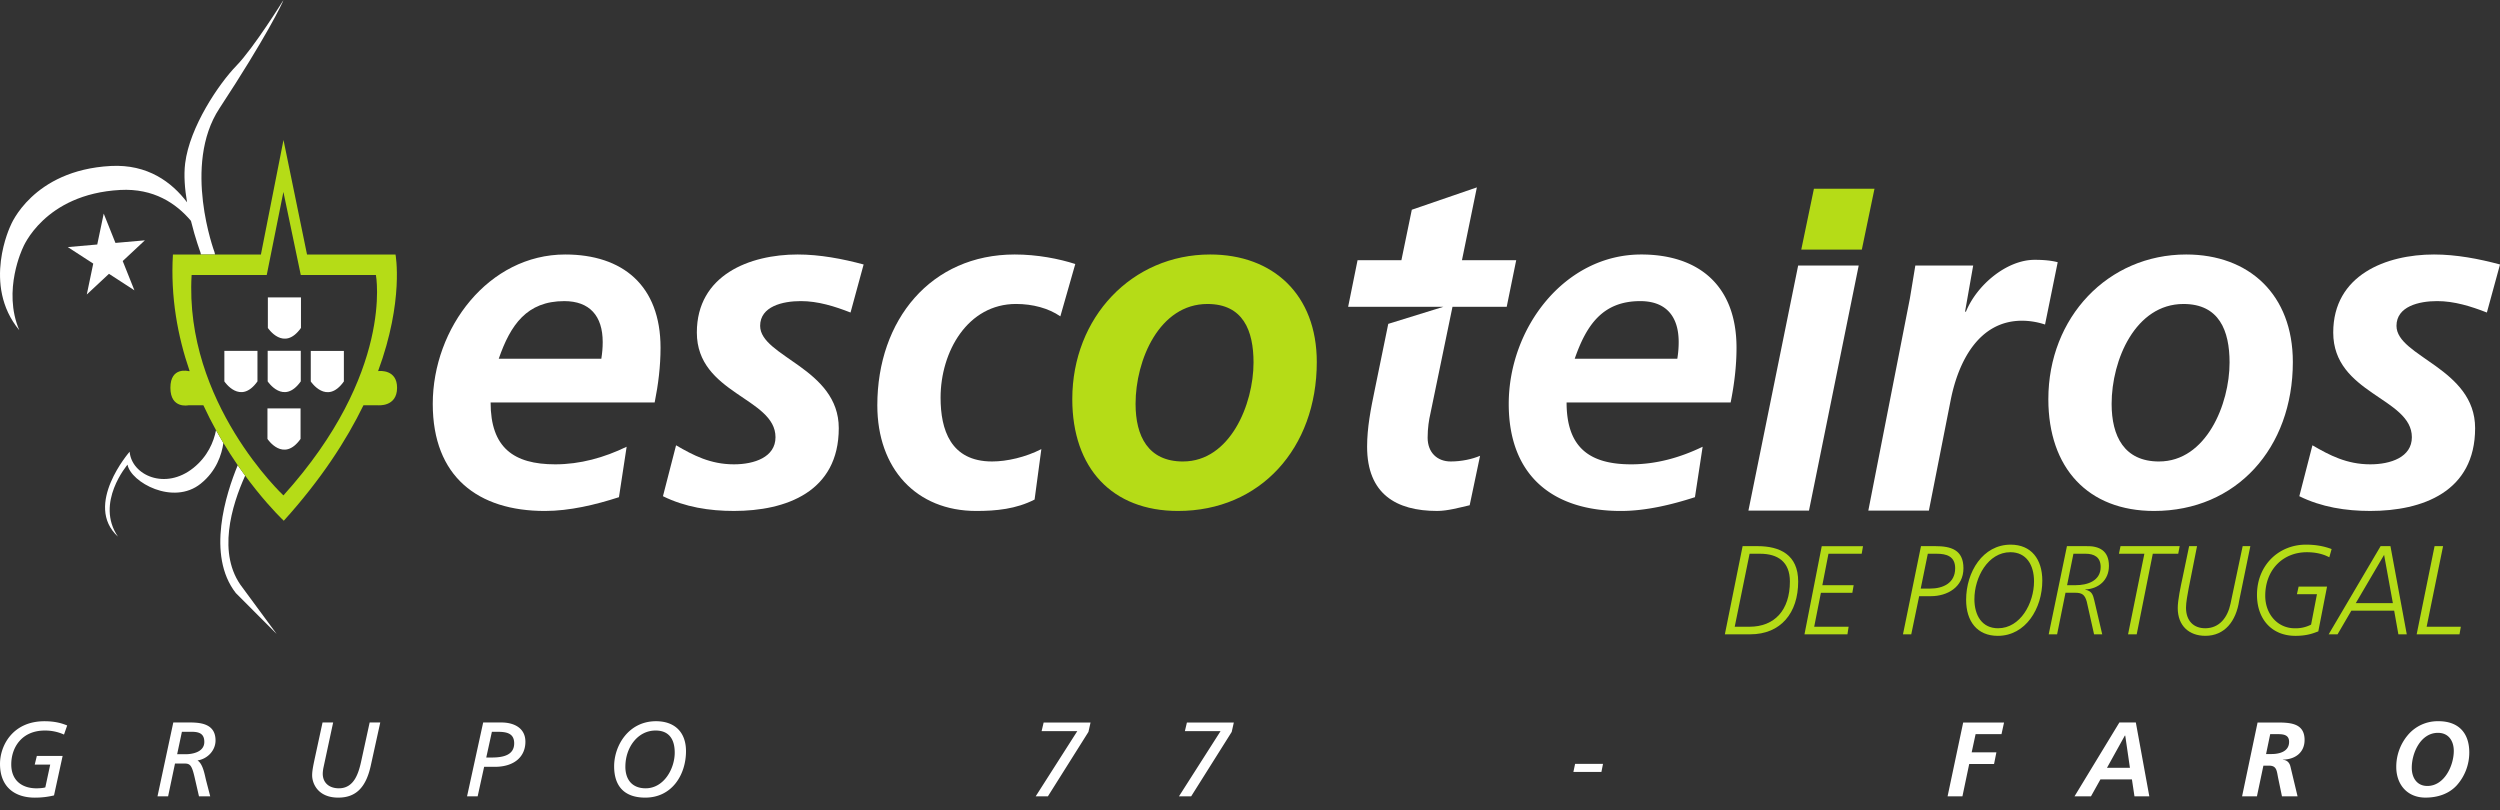 <?xml version="1.0" encoding="UTF-8" standalone="no"?>
<svg
   width="505.172"
   height="163.744"
   viewBox="0 0 133.66 43.324"
   version="1.1"
   id="svg69725"
   sodipodi:docname="logo.svg"
   inkscape:version="1.2.1 (9c6d41e410, 2022-07-14)"
   xmlns:inkscape="http://www.inkscape.org/namespaces/inkscape"
   xmlns:sodipodi="http://sodipodi.sourceforge.net/DTD/sodipodi-0.dtd"
   xmlns="http://www.w3.org/2000/svg"
   xmlns:svg="http://www.w3.org/2000/svg">
  <rect x="0" y="0" width="133.66" height="43.324" fill="#333333" stroke="none"/>
  <sodipodi:namedview
     id="namedview69727"
     pagecolor="#ffffff"
     bordercolor="#000000"
     borderopacity="0.25"
     inkscape:showpageshadow="2"
     inkscape:pageopacity="0.0"
     inkscape:pagecheckerboard="0"
     inkscape:deskcolor="#d1d1d1"
     showgrid="false"
     inkscape:zoom="2.3972033"
     inkscape:cx="194.39319"
     inkscape:cy="81.761942"
     inkscape:window-width="2560"
     inkscape:window-height="1377"
     inkscape:window-x="1912"
     inkscape:window-y="-8"
     inkscape:window-maximized="1"
     inkscape:current-layer="svg69725" />
  <style
     id="style69566"><![CDATA[.B{stroke-width:.353}.C{fill-rule:evenodd}]]></style>
  <defs
     id="defs69655">
    <clipPath
       id="A">
      <path
         d="M-20.888 268.392h297v-210h-297z"
         class="B"
         id="path69568" />
    </clipPath>
    <clipPath
       id="B">
      <path
         d="M-20.888 268.392h297v-210h-297z"
         class="B"
         id="path69571" />
    </clipPath>
    <clipPath
       id="C">
      <path
         d="M-20.888 268.392h297v-210h-297z"
         class="B"
         id="path69574" />
    </clipPath>
    <clipPath
       id="D">
      <path
         d="M-20.888 268.392h297v-210h-297z"
         class="B"
         id="path69577" />
    </clipPath>
    <clipPath
       id="E">
      <path
         d="M-20.888 268.392h297v-210h-297z"
         class="B"
         id="path69580" />
    </clipPath>
    <clipPath
       id="F">
      <path
         d="M-20.888 268.392h297v-210h-297z"
         class="B"
         id="path69583" />
    </clipPath>
    <clipPath
       id="G">
      <path
         d="M-20.888 268.392h297v-210h-297z"
         class="B"
         id="path69586" />
    </clipPath>
    <clipPath
       id="H">
      <path
         d="M-20.888 268.392h297v-210h-297z"
         class="B"
         id="path69589" />
    </clipPath>
    <clipPath
       id="I">
      <path
         d="M-20.888 268.392h297v-210h-297z"
         class="B"
         id="path69592" />
    </clipPath>
    <clipPath
       id="J">
      <path
         d="M-20.888 268.392h297v-210h-297z"
         class="B"
         id="path69595" />
    </clipPath>
    <clipPath
       id="K">
      <path
         d="M-20.888 268.392h297v-210h-297z"
         class="B"
         id="path69598" />
    </clipPath>
    <clipPath
       id="L">
      <path
         d="M-20.888 268.392h297v-210h-297z"
         class="B"
         id="path69601" />
    </clipPath>
    <clipPath
       id="M">
      <path
         d="M-20.888 268.392h297v-210h-297z"
         class="B"
         id="path69604" />
    </clipPath>
    <clipPath
       id="N">
      <path
         d="M-20.888 268.392h297v-210h-297z"
         class="B"
         id="path69607" />
    </clipPath>
    <clipPath
       id="O">
      <path
         d="M-20.888 268.392h297v-210h-297z"
         class="B"
         id="path69610" />
    </clipPath>
    <clipPath
       id="P">
      <path
         d="M-20.888 268.392h297v-210h-297z"
         class="B"
         id="path69613" />
    </clipPath>
    <clipPath
       id="Q">
      <path
         d="M-20.888 268.392h297v-210h-297z"
         class="B"
         id="path69616" />
    </clipPath>
    <clipPath
       id="R">
      <path
         d="M-20.888 268.392h297v-210h-297z"
         class="B"
         id="path69619" />
    </clipPath>
    <clipPath
       id="S">
      <path
         d="M-20.888 268.392h297v-210h-297z"
         class="B"
         id="path69622" />
    </clipPath>
    <clipPath
       id="T">
      <path
         d="M-20.888 268.392h297v-210h-297z"
         class="B"
         id="path69625" />
    </clipPath>
    <clipPath
       id="U">
      <path
         d="M-20.888 268.392h297v-210h-297z"
         class="B"
         id="path69628" />
    </clipPath>
    <clipPath
       id="V">
      <path
         d="M-20.888 268.392h297v-210h-297z"
         class="B"
         id="path69631" />
    </clipPath>
    <clipPath
       id="W">
      <path
         d="M-20.888 268.392h297v-210h-297z"
         class="B"
         id="path69634" />
    </clipPath>
    <clipPath
       id="X">
      <path
         d="M-20.888 268.392h297v-210h-297z"
         class="B"
         id="path69637" />
    </clipPath>
    <clipPath
       id="Y">
      <path
         d="M-20.888 268.392h297v-210h-297z"
         class="B"
         id="path69640" />
    </clipPath>
    <clipPath
       id="Z">
      <path
         d="M-20.888 268.392h297v-210h-297z"
         class="B"
         id="path69643" />
    </clipPath>
    <clipPath
       id="a">
      <path
         d="M-20.888 268.392h297v-210h-297z"
         class="B"
         id="path69646" />
    </clipPath>
    <clipPath
       id="b">
      <path
         d="M-20.888 268.392h297v-210h-297z"
         class="B"
         id="path69649" />
    </clipPath>
    <clipPath
       id="c">
      <path
         d="M-20.888 268.392h297v-210h-297z"
         class="B"
         id="path69652" />
    </clipPath>
  </defs>
  <path
     d="M 3.592,38.786 C 3.325,38.679 2.968,38.56 2.378,38.56 0.67,38.56 0,39.872 0,40.84 c 0,1.25 0.806,1.805 1.861,1.805 a 4.33,4.33 0 0 0 1.027,-0.119 l 0.46,-2.11 H 1.969 L 1.856,40.88 h 0.828 l -0.261,1.216 c -0.119,0.04 -0.352,0.051 -0.471,0.051 -0.772,0 -1.35,-0.413 -1.35,-1.279 0,-0.928 0.584,-1.81 1.787,-1.81 a 2.43,2.43 0 0 1 1.033,0.215 z m 4.828,3.79 h 0.567 l 0.369,-1.754 h 0.505 c 0.295,0 0.392,0.085 0.539,0.718 l 0.238,1.035 h 0.601 l -0.216,-0.832 c -0.079,-0.306 -0.165,-0.9 -0.465,-1.086 0.528,-0.079 0.965,-0.526 0.965,-1.069 0,-0.962 -0.925,-0.962 -1.481,-0.962 H 9.265 Z m 1.305,-3.451 h 0.528 c 0.437,0 0.67,0.13 0.67,0.543 0,0.526 -0.601,0.656 -1.004,0.656 H 9.471 Z M 20.33,38.627 h -0.567 l -0.437,2.003 c -0.142,0.662 -0.369,1.516 -1.209,1.516 -0.494,0 -0.862,-0.272 -0.862,-0.786 A 1.97,1.97 0 0 1 17.3,41.009 l 0.511,-2.382 h -0.567 l -0.42,1.94 c -0.051,0.249 -0.136,0.611 -0.136,0.883 0,0.424 0.295,1.194 1.396,1.194 0.908,0 1.47,-0.498 1.736,-1.697 z m 4.64,3.949 h 0.567 l 0.346,-1.578 h 0.567 c 1.067,0 1.64,-0.56 1.64,-1.341 0,-0.781 -0.681,-1.03 -1.271,-1.03 h -0.987 z m 1.328,-3.451 h 0.295 c 0.477,0 0.897,0.068 0.897,0.617 0,0.639 -0.607,0.758 -1.192,0.758 h -0.301 z m 6.536,1.844 c 0,1.092 0.573,1.675 1.663,1.675 1.436,0 2.179,-1.233 2.179,-2.484 0,-1.007 -0.596,-1.601 -1.606,-1.601 -1.453,0 -2.236,1.29 -2.236,2.41 z m 0.601,0.017 c 0,-1.007 0.647,-1.929 1.617,-1.929 0.681,0 1.021,0.424 1.021,1.182 0,0.86 -0.579,1.907 -1.555,1.907 -0.715,0 -1.084,-0.458 -1.084,-1.16 z m 22.253,-1.895 h 1.907 l -2.224,3.485 h 0.653 l 2.168,-3.445 0.113,-0.503 h -2.508 z m 7.66,0 h 1.907 l -2.224,3.485 h 0.653 l 2.168,-3.445 0.113,-0.503 h -2.508 z m 20.772,2.178 h 1.498 l 0.085,-0.43 h -1.492 z m 20.005,1.307 h 0.794 l 0.363,-1.731 h 1.328 l 0.125,-0.622 h -1.322 l 0.21,-0.973 h 1.385 l 0.136,-0.622 h -2.185 z m 9.476,-3.247 h 0.023 l 0.25,1.72 h -1.226 z m -2.69,3.247 h 0.88 l 0.505,-0.905 h 1.685 l 0.136,0.905 h 0.794 l -0.721,-3.949 h -0.88 z m 8.959,0 h 0.794 l 0.346,-1.641 h 0.301 c 0.431,0 0.409,0.294 0.499,0.713 l 0.193,0.928 h 0.834 l -0.38,-1.59 c -0.051,-0.215 -0.187,-0.351 -0.403,-0.362 v -0.011 c 0.647,-0.011 1.158,-0.373 1.158,-1.052 0,-0.945 -0.845,-0.933 -1.577,-0.933 h -0.936 z m 1.504,-3.326 h 0.329 c 0.323,0 0.681,0 0.681,0.413 0,0.52 -0.516,0.651 -0.942,0.651 h -0.289 z m 8.993,-0.691 a 2.08,2.08 0 0 0 -1.629,0.735 2.63,2.63 0 0 0 -0.624,1.708 c 0,0.939 0.584,1.641 1.56,1.641 0.664,0 1.265,-0.204 1.68,-0.662 a 2.63,2.63 0 0 0 0.664,-1.748 c 0,-1.052 -0.579,-1.675 -1.651,-1.675 z m -0.023,0.622 c 0.573,0 0.845,0.441 0.845,0.967 0,0.786 -0.505,1.873 -1.413,1.873 -0.573,0 -0.834,-0.458 -0.834,-0.973 0,-0.798 0.477,-1.867 1.402,-1.867 z"
     id="path69657"
     style="fill:#ffffff" />
  <path
     d="m 53.786,126.513 c 0.194,-0.967 0.314,-1.934 0.314,-2.926 0,-3.333 -2.029,-4.986 -5.098,-4.986 -4.084,0 -7.08,3.918 -7.08,7.988 0,3.893 2.417,5.724 5.992,5.724 1.329,0 2.707,-0.331 3.963,-0.737 l 0.411,-2.697 c -1.208,0.585 -2.489,0.941 -3.818,0.941 -2.223,0 -3.455,-0.891 -3.455,-3.307 z m -8.336,-2.34 c 0.628,-1.806 1.498,-3.079 3.504,-3.079 1.353,0 2.054,0.789 2.054,2.188 0,0.305 -0.025,0.586 -0.073,0.891 z"
     clip-path="url(#c)"
     id="path69659"
     transform="translate(-18.785,-104.995)"
     style="fill:#ffffff;fill-rule:evenodd" />
  <path
     d="m 64.958,119.135 c -1.136,-0.305 -2.344,-0.534 -3.528,-0.534 -2.561,0 -5.389,1.094 -5.389,4.172 0,3.282 4.205,3.485 4.205,5.597 0,1.069 -1.136,1.45 -2.223,1.45 -1.257,0 -2.175,-0.483 -3.093,-1.018 l -0.701,2.722 c 1.184,0.585 2.488,0.788 3.794,0.788 2.779,0 5.606,-1.017 5.606,-4.427 0,-3.205 -4.204,-3.816 -4.204,-5.469 0,-1.043 1.208,-1.323 2.175,-1.323 0.919,0 1.813,0.28 2.658,0.611 z"
     clip-path="url(#b)"
     id="path69661"
     transform="translate(-18.785,-104.995)"
     style="fill:#ffffff;fill-rule:evenodd" />
  <path
     d="m 76.274,119.11 c -0.87,-0.28 -2.03,-0.509 -3.238,-0.509 -4.47,0 -7.346,3.485 -7.346,8.064 0,3.383 2.078,5.648 5.291,5.648 1.064,0 2.127,-0.102 3.117,-0.61 l 0.362,-2.697 c -0.846,0.433 -1.837,0.661 -2.634,0.661 -2.223,0 -2.754,-1.705 -2.754,-3.409 0,-2.467 1.45,-5.012 4.035,-5.012 0.894,0 1.74,0.229 2.368,0.662 z"
     clip-path="url(#a)"
     id="path69663"
     transform="translate(-18.785,-104.995)"
     style="fill:#ffffff;fill-rule:evenodd" />
  <path
     d="m 90.862,121.399 h 2.344 2.744 l -2.943,0.911 -0.72,3.515 c -0.217,1.043 -0.411,2.036 -0.411,3.053 0,2.518 1.546,3.434 3.745,3.434 0.556,0 1.184,-0.178 1.739,-0.305 l 0.556,-2.645 c -0.411,0.178 -0.991,0.305 -1.571,0.305 -0.725,0 -1.233,-0.483 -1.233,-1.272 0,-0.509 0.072,-0.967 0.145,-1.272 l 1.184,-5.725 h 2.899 l 0.508,-2.493 h -2.9 l 0.797,-3.892 -3.479,1.196 -0.556,2.697 h -2.344 z"
     clip-path="url(#Z)"
     id="path69665"
     transform="translate(-18.785,-104.995)"
     style="fill:#ffffff;fill-rule:evenodd" />
  <path
     d="m 111.312,126.513 c 0.193,-0.967 0.314,-1.934 0.314,-2.926 0,-3.333 -2.03,-4.986 -5.098,-4.986 -4.084,0 -7.08,3.918 -7.08,7.988 0,3.893 2.417,5.724 5.993,5.724 1.329,0 2.706,-0.331 3.963,-0.737 l 0.411,-2.697 c -1.208,0.585 -2.489,0.941 -3.818,0.941 -2.223,0 -3.456,-0.891 -3.456,-3.307 z m -8.336,-2.34 c 0.628,-1.806 1.498,-3.079 3.504,-3.079 1.353,0 2.054,0.789 2.054,2.188 a 5.49,5.49 0 0 1 -0.073,0.891 z"
     clip-path="url(#Y)"
     id="path69667"
     transform="translate(-18.785,-104.995)"
     style="fill:#ffffff;fill-rule:evenodd" />
  <path
     d="m 112.263,132.293 h 3.238 l 2.658,-13.101 h -3.237 z"
     clip-path="url(#X)"
     id="path69669"
     transform="translate(-18.785,-104.995)"
     style="fill:#ffffff;fill-rule:evenodd" />
  <path
     d="m 118.673,132.293 h 3.238 l 1.16,-5.877 c 0.411,-2.111 1.522,-4.274 3.818,-4.274 a 3.93,3.93 0 0 1 1.232,0.204 l 0.677,-3.332 c -0.387,-0.102 -0.822,-0.128 -1.233,-0.128 -1.498,0 -3.093,1.349 -3.673,2.773 h -0.048 l 0.435,-2.467 h -3.093 l -0.29,1.755 z"
     clip-path="url(#W)"
     id="path69671"
     transform="translate(-18.785,-104.995)"
     style="fill:#ffffff;fill-rule:evenodd" />
  <path
     d="m 134.218,129.668 c -1.861,0 -2.537,-1.348 -2.537,-3.079 0,-2.366 1.28,-5.342 3.842,-5.342 1.909,0 2.464,1.425 2.464,3.129 0,2.239 -1.256,5.291 -3.769,5.291 m 1.45,-11.066 c -4.18,0 -7.37,3.358 -7.37,7.734 0,3.689 2.127,5.978 5.654,5.978 4.398,0 7.418,-3.358 7.418,-7.962 0,-3.613 -2.344,-5.75 -5.703,-5.75"
     clip-path="url(#V)"
     id="path69673"
     transform="translate(-18.785,-104.995)"
     style="fill:#ffffff;fill-rule:evenodd" />
  <path
     d="m 152.446,119.135 c -1.136,-0.305 -2.344,-0.534 -3.528,-0.534 -2.562,0 -5.389,1.094 -5.389,4.172 0,3.282 4.204,3.485 4.204,5.597 0,1.069 -1.136,1.45 -2.222,1.45 -1.257,0 -2.175,-0.483 -3.094,-1.018 l -0.701,2.722 c 1.184,0.585 2.488,0.788 3.794,0.788 2.779,0 5.605,-1.017 5.605,-4.427 0,-3.205 -4.204,-3.816 -4.204,-5.469 0,-1.043 1.208,-1.323 2.175,-1.323 0.918,0 1.812,0.28 2.658,0.611 z"
     clip-path="url(#U)"
     id="path69675"
     transform="translate(-18.785,-104.995)"
     style="fill:#ffffff;fill-rule:evenodd" />
  <path
     d="m 33.106,120.894 v 1.634 c 0,0 0.852,1.291 1.77,0 v -1.634 z"
     clip-path="url(#T)"
     id="path69677"
     transform="translate(-18.785,-104.995)"
     style="fill:#ffffff;fill-rule:evenodd" />
  <path
     d="m 30.78,123.752 v 1.634 c 0,0 0.852,1.291 1.77,0 v -1.634 z"
     clip-path="url(#S)"
     id="path69679"
     transform="translate(-18.785,-104.995)"
     style="fill:#ffffff;fill-rule:evenodd" />
  <path
     d="m 33.096,123.751 v 1.634 c 0,0 0.852,1.292 1.77,0 v -1.634 z"
     clip-path="url(#R)"
     id="path69681"
     transform="translate(-18.785,-104.995)"
     style="fill:#ffffff;fill-rule:evenodd" />
  <path
     d="m 35.4,123.756 v 1.633 c 0,0 0.852,1.291 1.77,0 v -1.633 z"
     clip-path="url(#Q)"
     id="path69683"
     transform="translate(-18.785,-104.995)"
     style="fill:#ffffff;fill-rule:evenodd" />
  <path
     d="m 33.084,126.828 v 1.634 c 0,0 0.852,1.291 1.77,0 v -1.634 z"
     clip-path="url(#P)"
     id="path69685"
     transform="translate(-18.785,-104.995)"
     style="fill:#ffffff;fill-rule:evenodd" />
  <path
     d="m 19.817,122.65 c -2.01,-2.421 -0.463,-5.601 -0.463,-5.601 0,0 1.158,-2.952 5.346,-3.18 1.99,-0.108 3.28,0.878 4.086,1.942 -0.12,-0.701 -0.182,-1.44 -0.102,-2.085 0.241,-1.944 1.8,-4.251 2.74,-5.218 0.94,-0.967 2.517,-3.514 2.517,-3.514 -0.06,0.184 -0.919,1.98 -3.427,5.8 -1.992,3.036 -0.262,7.679 -0.262,7.679 l 0.029,0.13 H 29.527 L 29.5,118.482 c 0,0 -0.27,-0.718 -0.506,-1.679 -0.792,-0.939 -1.998,-1.749 -3.786,-1.652 -4.074,0.222 -5.201,3.094 -5.201,3.094 0,0 -1.105,2.271 -0.191,4.403 m 12.076,7.777 c -0.718,1.589 -1.526,4.209 -0.141,5.986 l 1.828,2.482 -2.187,-2.192 c -1.582,-2.028 -0.524,-5.317 0.103,-6.833 l 0.397,0.557 m -1.164,-1.748 c -0.089,0.626 -0.372,1.503 -1.213,2.178 -1.47,1.182 -3.737,-0.079 -3.912,-1.017 0,0 -1.749,2.043 -0.511,3.849 -1.858,-1.699 0.624,-4.542 0.624,-4.542 0.106,1.253 1.9,2.08 3.411,0.865 0.768,-0.617 1.084,-1.397 1.208,-2.015 l 0.394,0.682"
     clip-path="url(#O)"
     id="path69687"
     transform="translate(-18.785,-104.995)"
     style="fill:#ffffff;fill-rule:evenodd" />
  <path
     d="m 25.971,120.517 -1.36,-0.883 -1.186,1.106 0.345,-1.652 -1.361,-0.883 1.575,-0.138 0.346,-1.652 0.627,1.567 1.574,-0.138 -1.186,1.106 z"
     clip-path="url(#N)"
     id="path69691"
     transform="translate(-18.785,-104.995)"
     style="fill:#ffffff" />
  <g
     fill="#b5dc17"
     class="C"
     id="g69721"
     transform="translate(-18.785,-104.995)">
    <path
       d="m 82.034,129.668 c -1.86,0 -2.537,-1.348 -2.537,-3.079 0,-2.366 1.281,-5.342 3.842,-5.342 1.909,0 2.465,1.425 2.465,3.129 0,2.239 -1.257,5.291 -3.77,5.291 m 1.45,-11.066 c -4.18,0 -7.37,3.358 -7.37,7.734 0,3.689 2.127,5.978 5.654,5.978 4.397,0 7.418,-3.358 7.418,-7.962 0,-3.613 -2.344,-5.75 -5.703,-5.75"
       clip-path="url(#M)"
       id="path69695" />
    <path
       d="m 112.325,134.6 h 0.558 c 0.956,0 1.597,0.432 1.597,1.486 0,1.526 -0.815,2.417 -2.161,2.417 h -0.789 z m -1.322,4.308 h 1.354 c 1.636,0 2.566,-1.141 2.566,-2.823 0,-1.432 -0.975,-1.891 -2.175,-1.891 h -0.796 z"
       clip-path="url(#L)"
       id="path69697" />
    <path
       d="m 115.26,138.908 h 2.296 l 0.064,-0.405 h -1.841 l 0.359,-1.816 h 1.681 l 0.07,-0.405 h -1.674 l 0.327,-1.681 h 1.777 l 0.07,-0.405 h -2.206 z"
       clip-path="url(#K)"
       id="path69699" />
    <path
       d="m 115.088,118.34 h 3.238 l 0.677,-3.256 h -3.238 z"
       clip-path="url(#J)"
       id="path69701" />
    <path
       d="m 121.854,134.6 h 0.468 c 0.52,0 0.994,0.128 0.994,0.776 0,0.804 -0.661,1.087 -1.341,1.087 h -0.501 z m -1.328,4.308 h 0.443 l 0.423,-2.039 h 0.629 c 0.872,0 1.738,-0.479 1.738,-1.493 0,-0.992 -0.673,-1.182 -1.507,-1.182 h -0.763 z"
       clip-path="url(#I)"
       id="path69703" />
    <path
       d="m 123.902,137.065 c 0,1.148 0.59,1.925 1.693,1.925 1.488,0 2.38,-1.459 2.38,-2.951 0,-1.148 -0.59,-1.925 -1.693,-1.925 -1.489,0 -2.38,1.459 -2.38,2.951 m 0.443,-0.041 c 0,-1.161 0.725,-2.506 1.924,-2.506 0.853,0 1.263,0.682 1.263,1.56 0,1.161 -0.725,2.506 -1.924,2.506 -0.854,0 -1.264,-0.682 -1.264,-1.56"
       clip-path="url(#H)"
       id="path69705" />
    <path
       d="m 128.317,138.908 h 0.449 l 0.449,-2.222 h 0.52 c 0.359,0 0.513,0.101 0.616,0.473 l 0.391,1.749 h 0.436 l -0.423,-1.81 c -0.064,-0.257 -0.109,-0.507 -0.481,-0.574 v -0.014 c 0.706,-0.034 1.263,-0.493 1.263,-1.263 0,-0.81 -0.519,-1.074 -1.232,-1.053 h -1.013 z m 1.322,-4.308 h 0.647 c 0.456,0 0.809,0.176 0.809,0.709 0,0.756 -0.731,0.972 -1.327,0.972 H 129.3 Z"
       clip-path="url(#G)"
       id="path69707" />
    <path
       d="m 132.072,134.6 h 1.36 l -0.872,4.308 h 0.462 l 0.86,-4.308 h 1.36 l 0.077,-0.405 h -3.163 z"
       clip-path="url(#F)"
       id="path69709" />
    <path
       d="m 139.098,134.194 h -0.411 l -0.648,3.073 c -0.155,0.736 -0.591,1.317 -1.354,1.317 -0.635,0 -1.027,-0.412 -1.027,-1.101 0,-0.284 0.084,-0.716 0.135,-0.993 l 0.455,-2.296 h -0.423 l -0.353,1.695 c -0.096,0.439 -0.256,1.188 -0.256,1.614 0,0.966 0.622,1.486 1.475,1.486 1.039,0 1.642,-0.783 1.809,-1.877 z"
       clip-path="url(#E)"
       id="path69711" />
    <path
       d="m 143.443,134.35 c -0.468,-0.176 -0.924,-0.236 -1.373,-0.236 -1.456,0 -2.617,1.101 -2.617,2.681 0,1.323 0.808,2.195 2.052,2.195 0.725,0 1.058,-0.189 1.225,-0.236 l 0.468,-2.397 h -1.52 l -0.09,0.405 h 1.071 l -0.314,1.627 a 1.78,1.78 0 0 1 -0.873,0.196 c -0.924,0 -1.578,-0.763 -1.578,-1.736 0,-1.385 0.936,-2.33 2.226,-2.33 0.411,0 0.834,0.074 1.199,0.271 z"
       clip-path="url(#D)"
       id="path69713" />
    <path
       d="m 146.717,137.24 h -1.982 l 1.514,-2.58 z m -3.432,1.668 h 0.475 l 0.737,-1.263 h 2.29 l 0.225,1.263 h 0.449 l -0.873,-4.714 h -0.526 z"
       clip-path="url(#C)"
       id="path69715" />
    <path
       d="m 147.99,138.908 h 2.29 l 0.071,-0.405 h -1.828 l 0.879,-4.308 h -0.455 z"
       clip-path="url(#B)"
       id="path69717" />
    <path
       d="m 28.865,124.836 c 0,0 -0.97,-0.255 -0.97,0.891 0,1.146 0.97,0.935 0.97,0.935 h 0.793 c 1.762,3.807 4.299,6.175 4.299,6.175 2.005,-2.22 3.355,-4.313 4.26,-6.175 h 0.771 c 0,0 1.026,0.107 1.026,-0.935 0,-0.979 -0.906,-0.905 -1.015,-0.892 1.394,-3.774 0.932,-6.23 0.932,-6.23 H 35.2 l -1.258,-6.125 -1.208,6.125 H 28.03 c -0.135,2.275 0.257,4.378 0.894,6.231 z m 5.072,-9.579 0.929,4.441 h 4.017 c 0,0 0.982,5.218 -4.945,11.783 0,0 -5.312,-4.958 -4.908,-11.783 h 4.016 z"
       clip-path="url(#A)"
       id="path69719" />
  </g>
</svg>
